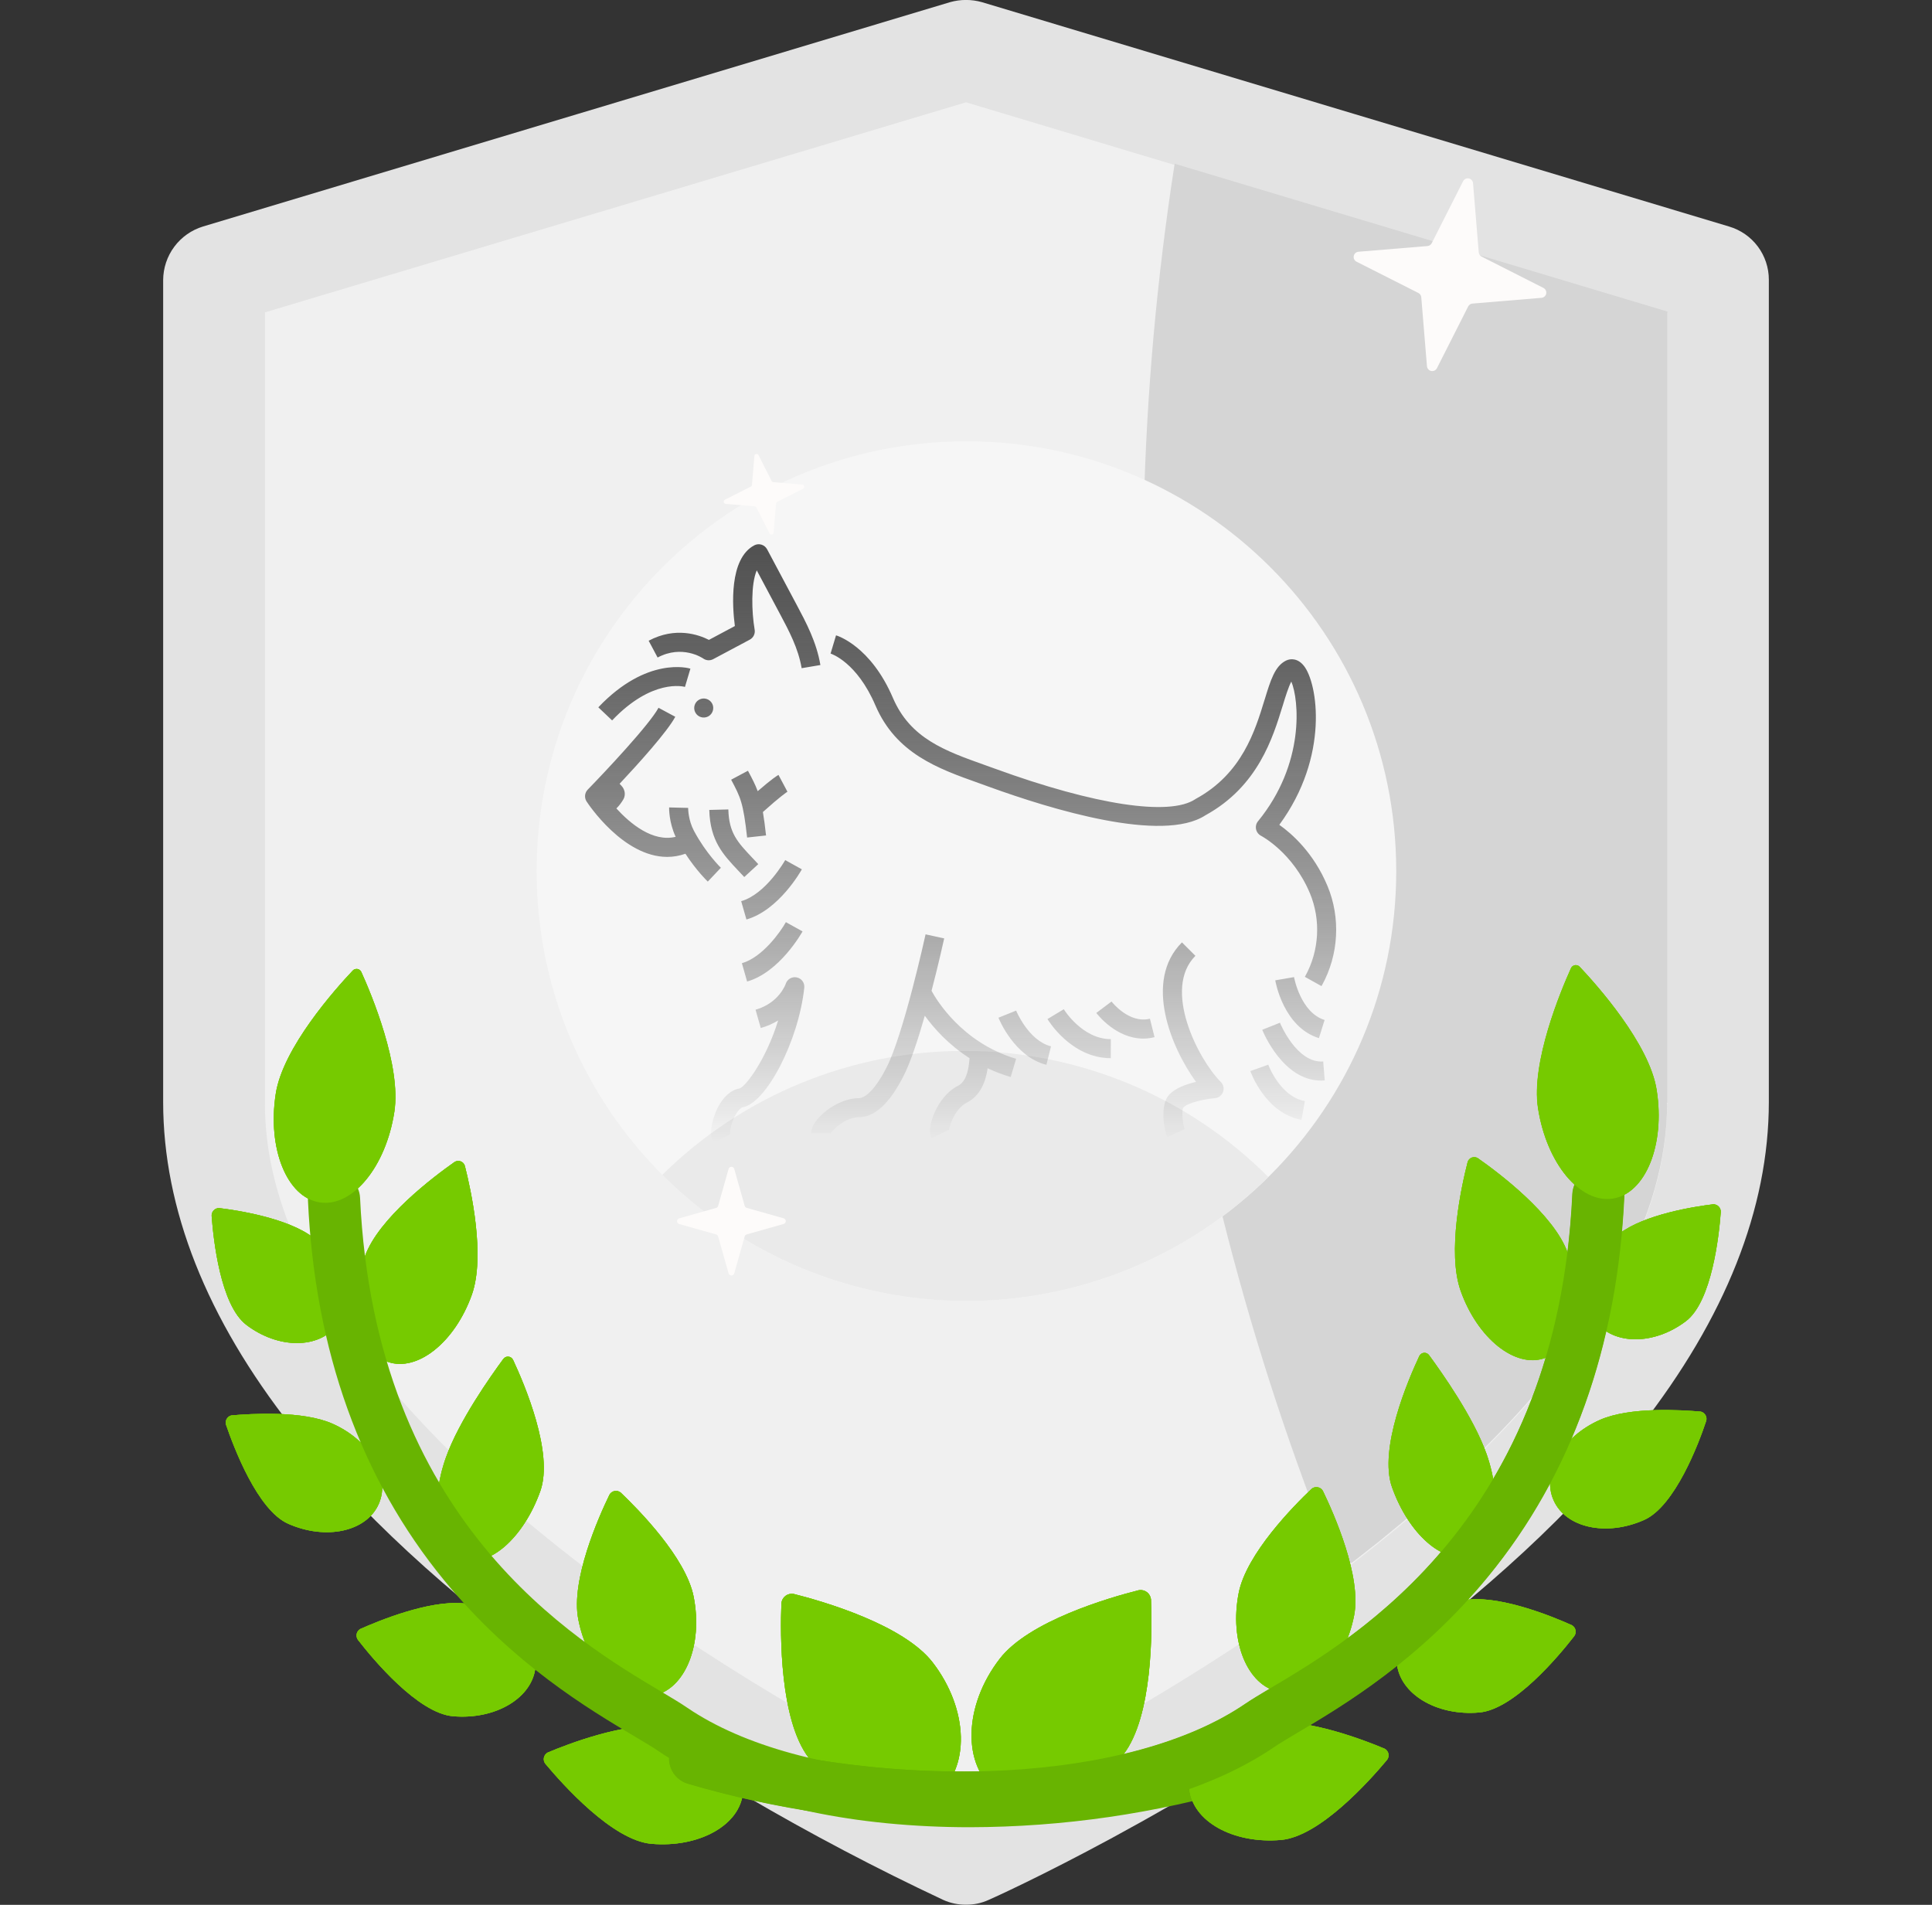 <svg width="71" height="70" viewBox="0 0 71 70" fill="none" xmlns="http://www.w3.org/2000/svg">
<rect x="0" y="0" width="71" height="70" fill="#333333" stroke="none"/>
<g clip-path="url(#clip0_2016_8365)">
<path d="M63.541 8.324L36.088 0.08C35.704 -0.029 35.296 -0.029 34.912 0.08L7.459 8.324C7.037 8.453 6.667 8.714 6.404 9.068C6.141 9.422 5.998 9.852 5.996 10.293V40.494C5.996 44.418 7.582 48.438 10.727 52.443C13.119 55.506 16.441 58.568 20.57 61.562C25.008 64.737 29.727 67.501 34.666 69.82C34.928 69.938 35.213 69.998 35.5 69.995C35.788 69.998 36.072 69.938 36.334 69.818C36.621 69.695 43.471 66.605 50.43 61.56C54.572 58.566 57.881 55.489 60.273 52.441C63.404 48.435 65.004 44.415 65.004 40.491V10.277C65.004 9.837 64.861 9.409 64.598 9.057C64.334 8.705 63.963 8.448 63.541 8.324ZM60.93 40.494H60.902C60.902 44.76 58.277 48.861 54.9 52.375C52.768 54.59 50.334 56.572 48.078 58.213C45.988 59.726 43.888 61.066 41.989 62.191L41.872 62.26C39.055 63.926 36.694 65.114 35.5 65.691H35.486C33.463 64.721 28.158 62.014 22.922 58.227C17.249 54.118 10.523 47.863 10.118 41.148C10.104 40.936 10.098 40.724 10.098 40.511V11.81L35.5 4.195H35.514L43.703 6.656L60.93 11.824V40.494Z" fill="#E3E3E3"/>
<path d="M61.279 11.496V40.573H61.266C61.266 44.899 58.602 49.059 55.178 52.622C53.015 54.868 50.547 56.88 48.26 58.543C46.139 60.079 44.009 61.436 42.083 62.578L41.965 62.648C39.103 64.329 36.707 65.53 35.489 66.114C33.438 65.129 28.057 62.384 22.745 58.543C17.003 54.379 10.181 48.041 9.757 41.233C9.743 41.017 9.736 40.803 9.736 40.587V11.479L35.502 3.759L43.808 6.255L61.279 11.496Z" fill="#F0F0F0"/>
<path d="M61.278 11.45V40.527H61.266C61.266 44.853 58.602 49.013 55.176 52.576C55.012 52.748 54.843 52.919 54.673 53.089C54.587 53.178 54.498 53.265 54.408 53.353L54.303 53.457C54.178 53.577 54.056 53.696 53.931 53.813C53.805 53.931 53.657 54.077 53.52 54.207L53.08 54.609C52.935 54.74 52.79 54.87 52.645 54.998C52.501 55.125 52.356 55.248 52.213 55.365C51.77 55.751 51.322 56.125 50.872 56.488C50.736 56.604 50.585 56.72 50.441 56.834C50.186 57.037 49.93 57.236 49.679 57.431L49.088 57.523L48.523 56.06C42.387 40.136 40.54 22.879 43.168 6.017L43.805 6.208L61.278 11.45Z" fill="#D5D5D5"/>
<path d="M35.516 47.807C44.239 47.807 51.311 40.735 51.311 32.012C51.311 23.288 44.239 16.217 35.516 16.217C26.792 16.217 19.721 23.288 19.721 32.012C19.721 40.735 26.792 47.807 35.516 47.807Z" fill="#F6F6F6"/>
<path d="M46.611 43.254C43.642 46.186 39.632 47.823 35.459 47.808C31.286 47.793 27.288 46.127 24.34 43.173C27.31 40.241 31.319 38.604 35.492 38.619C39.665 38.634 43.663 40.301 46.611 43.254Z" fill="#EAEAEA"/>
<path d="M17.341 47.576C16.719 49.325 15.334 50.431 14.248 50.045C13.162 49.66 12.785 47.927 13.407 46.177C13.91 44.764 15.943 43.237 16.703 42.703C16.736 42.682 16.773 42.668 16.812 42.664C16.851 42.659 16.89 42.664 16.927 42.677C16.964 42.69 16.997 42.712 17.024 42.74C17.051 42.769 17.071 42.803 17.082 42.84C17.308 43.725 17.842 46.157 17.341 47.576Z" fill="#76CA00"/>
<path d="M11.503 45.473C12.671 46.362 13.069 47.797 12.393 48.689C11.718 49.58 10.223 49.576 9.056 48.689C8.099 47.964 7.842 45.544 7.778 44.679C7.776 44.642 7.782 44.605 7.795 44.571C7.808 44.536 7.828 44.505 7.854 44.478C7.879 44.452 7.91 44.431 7.944 44.416C7.978 44.402 8.014 44.395 8.051 44.395C8.752 44.479 10.573 44.765 11.503 45.473Z" fill="#76CA00"/>
<path d="M19.856 54.796C19.244 56.514 17.973 57.631 17.016 57.291C16.059 56.95 15.776 55.281 16.387 53.562C16.867 52.214 18.028 50.579 18.497 49.939C18.518 49.91 18.547 49.887 18.58 49.872C18.613 49.857 18.649 49.851 18.686 49.855C18.722 49.858 18.756 49.871 18.786 49.892C18.816 49.913 18.839 49.941 18.855 49.974C19.268 50.859 20.355 53.39 19.856 54.796Z" fill="#76CA00"/>
<path d="M25.491 58.675C25.841 60.453 25.176 62.085 24.005 62.315C22.835 62.544 21.602 61.289 21.252 59.509C20.969 58.07 21.995 55.758 22.4 54.925C22.42 54.891 22.447 54.861 22.48 54.838C22.512 54.815 22.549 54.8 22.588 54.793C22.627 54.785 22.667 54.787 22.705 54.797C22.744 54.807 22.78 54.825 22.81 54.85C23.467 55.477 25.208 57.24 25.491 58.675Z" fill="#76CA00"/>
<path d="M12.22 52.32C13.608 52.935 14.367 54.257 13.917 55.272C13.467 56.286 11.98 56.61 10.589 55.995C9.459 55.493 8.589 53.183 8.305 52.352C8.295 52.316 8.293 52.28 8.297 52.243C8.302 52.207 8.314 52.172 8.333 52.141C8.351 52.109 8.376 52.082 8.405 52.06C8.434 52.038 8.467 52.023 8.503 52.014C9.227 51.952 11.116 51.831 12.22 52.32Z" fill="#76CA00"/>
<path d="M17.006 58.918C18.584 59.055 19.782 60.097 19.681 61.242C19.58 62.388 18.223 63.207 16.645 63.069C15.36 62.957 13.719 60.989 13.154 60.262C13.132 60.231 13.116 60.196 13.108 60.159C13.1 60.122 13.1 60.083 13.107 60.046C13.115 60.009 13.13 59.973 13.152 59.942C13.174 59.911 13.202 59.885 13.235 59.865C13.928 59.556 15.751 58.809 17.006 58.918Z" fill="#76CA00"/>
<path d="M24.313 63.438C26.069 63.591 27.406 64.682 27.302 65.876C27.198 67.069 25.692 67.91 23.937 67.757C22.507 67.632 20.672 65.569 20.041 64.815C20.016 64.783 19.999 64.747 19.99 64.708C19.98 64.669 19.98 64.629 19.988 64.59C19.997 64.55 20.013 64.514 20.037 64.482C20.061 64.45 20.092 64.423 20.127 64.404C20.895 64.079 22.919 63.311 24.313 63.438Z" fill="#76CA00"/>
<path d="M34.279 61.097C35.605 62.821 35.661 65.003 34.405 65.971C33.148 66.939 31.051 66.325 29.725 64.604C28.652 63.209 28.671 60.062 28.717 58.908C28.723 58.857 28.74 58.807 28.765 58.762C28.791 58.717 28.826 58.677 28.867 58.646C28.909 58.615 28.956 58.592 29.006 58.58C29.057 58.567 29.109 58.565 29.16 58.573C30.26 58.849 33.209 59.705 34.279 61.097Z" fill="#76CA00"/>
<path d="M14.49 40.859C14.178 42.883 12.951 44.371 11.748 44.187C10.544 44.002 9.821 42.211 10.133 40.195C10.393 38.503 12.331 36.335 12.962 35.668C12.983 35.645 13.01 35.627 13.04 35.617C13.07 35.606 13.103 35.604 13.134 35.609C13.165 35.614 13.195 35.627 13.22 35.647C13.245 35.666 13.265 35.692 13.277 35.721C13.651 36.541 14.75 39.172 14.49 40.859Z" fill="#76CA00"/>
<path d="M17.341 47.576C16.719 49.325 15.334 50.431 14.248 50.045C13.162 49.66 12.785 47.927 13.407 46.177C13.91 44.764 15.943 43.237 16.703 42.703C16.736 42.682 16.773 42.668 16.812 42.664C16.851 42.659 16.89 42.664 16.927 42.677C16.964 42.69 16.997 42.712 17.024 42.74C17.051 42.769 17.071 42.803 17.082 42.84C17.308 43.725 17.842 46.157 17.341 47.576Z" fill="#76CA00"/>
<path d="M11.503 45.473C12.671 46.362 13.069 47.797 12.393 48.689C11.718 49.58 10.223 49.576 9.056 48.689C8.099 47.964 7.842 45.544 7.778 44.679C7.776 44.642 7.782 44.605 7.795 44.571C7.808 44.536 7.828 44.505 7.854 44.478C7.879 44.452 7.91 44.431 7.944 44.416C7.978 44.402 8.014 44.395 8.051 44.395C8.752 44.479 10.573 44.765 11.503 45.473Z" fill="#76CA00"/>
<path d="M19.856 54.796C19.244 56.514 17.973 57.631 17.016 57.291C16.059 56.95 15.776 55.281 16.387 53.562C16.867 52.214 18.028 50.579 18.497 49.939C18.518 49.91 18.547 49.887 18.58 49.872C18.613 49.857 18.649 49.851 18.686 49.855C18.722 49.858 18.756 49.871 18.786 49.892C18.816 49.913 18.839 49.941 18.855 49.974C19.268 50.859 20.355 53.39 19.856 54.796Z" fill="#76CA00"/>
<path d="M25.491 58.675C25.841 60.453 25.176 62.085 24.005 62.315C22.835 62.544 21.602 61.289 21.252 59.509C20.969 58.07 21.995 55.758 22.4 54.925C22.42 54.891 22.447 54.861 22.48 54.838C22.512 54.815 22.549 54.8 22.588 54.793C22.627 54.785 22.667 54.787 22.705 54.797C22.744 54.807 22.78 54.825 22.81 54.85C23.467 55.477 25.208 57.24 25.491 58.675Z" fill="#76CA00"/>
<path d="M12.22 52.32C13.608 52.935 14.367 54.257 13.917 55.272C13.467 56.286 11.98 56.61 10.589 55.995C9.459 55.493 8.589 53.183 8.305 52.352C8.295 52.316 8.293 52.28 8.297 52.243C8.302 52.207 8.314 52.172 8.333 52.141C8.351 52.109 8.376 52.082 8.405 52.06C8.434 52.038 8.467 52.023 8.503 52.014C9.227 51.952 11.116 51.831 12.22 52.32Z" fill="#76CA00"/>
<path d="M17.006 58.918C18.584 59.055 19.782 60.097 19.681 61.242C19.58 62.388 18.223 63.207 16.645 63.069C15.36 62.957 13.719 60.989 13.154 60.262C13.132 60.231 13.116 60.196 13.108 60.159C13.1 60.122 13.1 60.083 13.107 60.046C13.115 60.009 13.13 59.973 13.152 59.942C13.174 59.911 13.202 59.885 13.235 59.865C13.928 59.556 15.751 58.809 17.006 58.918Z" fill="#76CA00"/>
<path d="M24.313 63.438C26.069 63.591 27.406 64.682 27.302 65.876C27.198 67.069 25.692 67.91 23.937 67.757C22.507 67.632 20.672 65.569 20.041 64.815C20.016 64.783 19.999 64.747 19.99 64.708C19.98 64.669 19.98 64.629 19.988 64.59C19.997 64.55 20.013 64.514 20.037 64.482C20.061 64.45 20.092 64.423 20.127 64.404C20.895 64.079 22.919 63.311 24.313 63.438Z" fill="#76CA00"/>
<path d="M34.279 61.097C35.605 62.821 35.661 65.003 34.405 65.971C33.148 66.939 31.051 66.325 29.725 64.604C28.652 63.209 28.671 60.062 28.717 58.908C28.723 58.857 28.74 58.807 28.765 58.762C28.791 58.717 28.826 58.677 28.867 58.646C28.909 58.615 28.956 58.592 29.006 58.58C29.057 58.567 29.109 58.565 29.16 58.573C30.26 58.849 33.209 59.705 34.279 61.097Z" fill="#76CA00"/>
<path d="M14.49 40.859C14.178 42.883 12.951 44.371 11.748 44.187C10.544 44.002 9.821 42.211 10.133 40.195C10.393 38.503 12.331 36.335 12.962 35.668C12.983 35.645 13.01 35.627 13.04 35.617C13.07 35.606 13.103 35.604 13.134 35.609C13.165 35.614 13.195 35.627 13.22 35.647C13.245 35.666 13.265 35.692 13.277 35.721C13.651 36.541 14.75 39.172 14.49 40.859Z" fill="#76CA00"/>
<path d="M17.341 47.576C16.719 49.325 15.334 50.431 14.248 50.045C13.162 49.66 12.785 47.927 13.407 46.177C13.91 44.764 15.943 43.237 16.703 42.703C16.736 42.682 16.773 42.668 16.812 42.664C16.851 42.659 16.89 42.664 16.927 42.677C16.964 42.69 16.997 42.712 17.024 42.74C17.051 42.769 17.071 42.803 17.082 42.84C17.308 43.725 17.842 46.157 17.341 47.576Z" fill="#76CA00"/>
<path d="M11.503 45.473C12.671 46.362 13.069 47.797 12.393 48.689C11.718 49.58 10.223 49.576 9.056 48.689C8.099 47.964 7.842 45.544 7.778 44.679C7.776 44.642 7.782 44.605 7.795 44.571C7.808 44.536 7.828 44.505 7.854 44.478C7.879 44.452 7.91 44.431 7.944 44.416C7.978 44.402 8.014 44.395 8.051 44.395C8.752 44.479 10.573 44.765 11.503 45.473Z" fill="#76CA00"/>
<path d="M19.856 54.796C19.244 56.514 17.973 57.631 17.016 57.291C16.059 56.95 15.776 55.281 16.387 53.562C16.867 52.214 18.028 50.579 18.497 49.939C18.518 49.91 18.547 49.887 18.58 49.872C18.613 49.857 18.649 49.851 18.686 49.855C18.722 49.858 18.756 49.871 18.786 49.892C18.816 49.913 18.839 49.941 18.855 49.974C19.268 50.859 20.355 53.39 19.856 54.796Z" fill="#76CA00"/>
<path d="M25.491 58.675C25.841 60.453 25.176 62.085 24.005 62.315C22.835 62.544 21.602 61.289 21.252 59.509C20.969 58.07 21.995 55.758 22.4 54.925C22.42 54.891 22.447 54.861 22.48 54.838C22.512 54.815 22.549 54.8 22.588 54.793C22.627 54.785 22.667 54.787 22.705 54.797C22.744 54.807 22.78 54.825 22.81 54.85C23.467 55.477 25.208 57.24 25.491 58.675Z" fill="#76CA00"/>
<path d="M12.22 52.32C13.608 52.935 14.367 54.257 13.917 55.272C13.467 56.286 11.98 56.61 10.589 55.995C9.459 55.493 8.589 53.183 8.305 52.352C8.295 52.316 8.293 52.28 8.297 52.243C8.302 52.207 8.314 52.172 8.333 52.141C8.351 52.109 8.376 52.082 8.405 52.06C8.434 52.038 8.467 52.023 8.503 52.014C9.227 51.952 11.116 51.831 12.22 52.32Z" fill="#76CA00"/>
<path d="M17.006 58.918C18.584 59.055 19.782 60.097 19.681 61.242C19.58 62.388 18.223 63.207 16.645 63.069C15.36 62.957 13.719 60.989 13.154 60.262C13.132 60.231 13.116 60.196 13.108 60.159C13.1 60.122 13.1 60.083 13.107 60.046C13.115 60.009 13.13 59.973 13.152 59.942C13.174 59.911 13.202 59.885 13.235 59.865C13.928 59.556 15.751 58.809 17.006 58.918Z" fill="#76CA00"/>
<path d="M24.313 63.438C26.069 63.591 27.406 64.682 27.302 65.876C27.198 67.069 25.692 67.91 23.937 67.757C22.507 67.632 20.672 65.569 20.041 64.815C20.016 64.783 19.999 64.747 19.99 64.708C19.98 64.669 19.98 64.629 19.988 64.59C19.997 64.55 20.013 64.514 20.037 64.482C20.061 64.45 20.092 64.423 20.127 64.404C20.895 64.079 22.919 63.311 24.313 63.438Z" fill="#76CA00"/>
<path d="M34.279 61.097C35.605 62.821 35.661 65.003 34.405 65.971C33.148 66.939 31.051 66.325 29.725 64.604C28.652 63.209 28.671 60.062 28.717 58.908C28.723 58.857 28.74 58.807 28.765 58.762C28.791 58.717 28.826 58.677 28.867 58.646C28.909 58.615 28.956 58.592 29.006 58.58C29.057 58.567 29.109 58.565 29.16 58.573C30.26 58.849 33.209 59.705 34.279 61.097Z" fill="#76CA00"/>
<path d="M35.64 67.148C35.127 67.148 34.62 67.136 34.117 67.112C29.996 66.918 26.559 65.959 24.177 64.336C23.976 64.199 23.671 64.017 23.317 63.807C21.646 62.815 18.849 61.154 16.328 58.081C13.262 54.343 11.57 49.64 11.317 44.104C11.312 43.978 11.331 43.853 11.373 43.734C11.416 43.616 11.482 43.507 11.566 43.414C11.651 43.321 11.753 43.246 11.867 43.192C11.981 43.139 12.104 43.108 12.23 43.103C12.356 43.097 12.481 43.116 12.6 43.158C12.718 43.201 12.827 43.267 12.92 43.352C13.013 43.436 13.088 43.538 13.142 43.652C13.195 43.766 13.226 43.889 13.232 44.015C13.785 55.918 21.15 60.293 24.295 62.162C24.675 62.388 25.004 62.583 25.252 62.754C29.424 65.595 37.82 66.056 45.203 63.848C45.325 63.807 45.453 63.792 45.581 63.802C45.709 63.813 45.833 63.848 45.946 63.908C46.06 63.967 46.16 64.048 46.242 64.147C46.323 64.246 46.384 64.36 46.421 64.483C46.458 64.605 46.469 64.734 46.455 64.862C46.441 64.989 46.401 65.112 46.339 65.224C46.276 65.335 46.192 65.433 46.091 65.512C45.99 65.591 45.874 65.648 45.75 65.681C42.467 66.647 39.062 67.141 35.64 67.148Z" fill="#68B401"/>
<path d="M14.494 40.859C14.182 42.883 12.955 44.371 11.752 44.187C10.548 44.002 9.825 42.211 10.137 40.195C10.397 38.503 12.335 36.335 12.966 35.668C12.987 35.645 13.014 35.627 13.044 35.617C13.074 35.606 13.107 35.604 13.138 35.609C13.169 35.614 13.199 35.627 13.224 35.647C13.249 35.666 13.269 35.692 13.281 35.721C13.655 36.541 14.754 39.172 14.494 40.859Z" fill="#76CA00"/>
<path d="M53.679 47.436C54.301 49.185 55.684 50.291 56.771 49.906C57.858 49.52 58.233 47.788 57.611 46.038C57.109 44.624 55.075 43.097 54.314 42.564C54.282 42.542 54.245 42.529 54.206 42.524C54.167 42.52 54.128 42.524 54.091 42.537C54.054 42.551 54.021 42.572 53.994 42.601C53.967 42.629 53.947 42.663 53.936 42.7C53.709 43.585 53.174 46.017 53.679 47.436Z" fill="#76CA00"/>
<path d="M59.511 45.334C58.343 46.222 57.944 47.658 58.62 48.549C59.297 49.441 60.79 49.437 61.958 48.549C62.908 47.825 63.172 45.405 63.236 44.539C63.238 44.502 63.232 44.466 63.219 44.431C63.206 44.397 63.186 44.365 63.16 44.339C63.135 44.312 63.104 44.291 63.07 44.277C63.036 44.262 63 44.255 62.963 44.255C62.26 44.34 60.439 44.625 59.511 45.334Z" fill="#76CA00"/>
<path d="M51.156 54.656C51.767 56.374 53.038 57.492 53.997 57.151C54.955 56.811 55.236 55.141 54.626 53.423C54.146 52.075 52.985 50.44 52.516 49.8C52.495 49.77 52.466 49.747 52.433 49.732C52.4 49.717 52.364 49.711 52.327 49.715C52.291 49.718 52.257 49.731 52.227 49.752C52.197 49.773 52.173 49.801 52.158 49.834C51.744 50.72 50.657 53.251 51.156 54.656Z" fill="#76CA00"/>
<path d="M45.523 58.536C45.173 60.313 45.839 61.945 47.009 62.175C48.179 62.405 49.413 61.15 49.763 59.37C50.046 57.93 49.017 55.618 48.614 54.785C48.594 54.751 48.567 54.721 48.535 54.699C48.502 54.676 48.465 54.66 48.426 54.653C48.387 54.646 48.347 54.647 48.309 54.657C48.27 54.667 48.235 54.685 48.204 54.71C47.542 55.338 45.806 57.1 45.523 58.536Z" fill="#76CA00"/>
<path d="M58.792 52.181C57.404 52.796 56.644 54.118 57.095 55.132C57.546 56.147 59.035 56.471 60.421 55.855C61.552 55.354 62.43 53.043 62.703 52.212C62.713 52.177 62.715 52.14 62.711 52.104C62.706 52.068 62.694 52.033 62.676 52.002C62.657 51.97 62.633 51.943 62.604 51.921C62.575 51.899 62.542 51.883 62.506 51.874C61.783 51.813 59.895 51.691 58.792 52.181Z" fill="#76CA00"/>
<path d="M54.006 58.778C52.428 58.915 51.23 59.957 51.33 61.103C51.43 62.248 52.79 63.069 54.362 62.931C55.648 62.818 57.288 60.851 57.852 60.124C57.874 60.093 57.89 60.058 57.898 60.021C57.906 59.983 57.907 59.945 57.899 59.908C57.891 59.87 57.876 59.835 57.854 59.804C57.832 59.773 57.804 59.747 57.771 59.727C57.084 59.417 55.261 58.669 54.006 58.778Z" fill="#76CA00"/>
<path d="M46.699 63.295C44.945 63.448 43.607 64.54 43.711 65.733C43.815 66.927 45.321 67.767 47.077 67.614C48.505 67.49 50.342 65.427 50.973 64.672C50.998 64.641 51.015 64.604 51.024 64.565C51.033 64.526 51.034 64.486 51.025 64.447C51.017 64.407 51 64.371 50.976 64.339C50.952 64.307 50.921 64.281 50.886 64.262C50.117 63.937 48.097 63.168 46.699 63.295Z" fill="#76CA00"/>
<path d="M36.737 60.96C35.409 62.684 35.353 64.866 36.611 65.834C37.869 66.802 39.963 66.188 41.289 64.466C42.363 63.072 42.345 59.925 42.298 58.771C42.292 58.719 42.276 58.669 42.25 58.624C42.224 58.579 42.19 58.539 42.148 58.508C42.106 58.477 42.059 58.454 42.008 58.442C41.958 58.429 41.905 58.427 41.854 58.436C40.755 58.712 37.807 59.568 36.737 60.96Z" fill="#76CA00"/>
<path d="M56.518 40.719C56.83 42.743 58.059 44.232 59.262 44.047C60.465 43.862 61.195 42.071 60.876 40.055C60.615 38.364 58.678 36.195 58.048 35.528C58.026 35.505 57.999 35.487 57.969 35.477C57.938 35.467 57.906 35.464 57.875 35.469C57.843 35.475 57.814 35.488 57.788 35.507C57.763 35.527 57.743 35.552 57.73 35.581C57.359 36.402 56.258 39.032 56.518 40.719Z" fill="#76CA00"/>
<path d="M53.679 47.436C54.301 49.185 55.684 50.291 56.771 49.906C57.858 49.52 58.233 47.788 57.611 46.038C57.109 44.624 55.075 43.097 54.314 42.564C54.282 42.542 54.245 42.529 54.206 42.524C54.167 42.52 54.128 42.524 54.091 42.537C54.054 42.551 54.021 42.572 53.994 42.601C53.967 42.629 53.947 42.663 53.936 42.7C53.709 43.585 53.174 46.017 53.679 47.436Z" fill="#76CA00"/>
<path d="M59.511 45.334C58.343 46.222 57.944 47.658 58.62 48.549C59.297 49.441 60.79 49.437 61.958 48.549C62.908 47.825 63.172 45.405 63.236 44.539C63.238 44.502 63.232 44.466 63.219 44.431C63.206 44.397 63.186 44.365 63.16 44.339C63.135 44.312 63.104 44.291 63.07 44.277C63.036 44.262 63 44.255 62.963 44.255C62.26 44.34 60.439 44.625 59.511 45.334Z" fill="#76CA00"/>
<path d="M51.156 54.656C51.767 56.374 53.038 57.492 53.997 57.151C54.955 56.811 55.236 55.141 54.626 53.423C54.146 52.075 52.985 50.44 52.516 49.8C52.495 49.77 52.466 49.747 52.433 49.732C52.4 49.717 52.364 49.711 52.327 49.715C52.291 49.718 52.257 49.731 52.227 49.752C52.197 49.773 52.173 49.801 52.158 49.834C51.744 50.72 50.657 53.251 51.156 54.656Z" fill="#76CA00"/>
<path d="M45.523 58.536C45.173 60.313 45.839 61.945 47.009 62.175C48.179 62.405 49.413 61.15 49.763 59.37C50.046 57.93 49.017 55.618 48.614 54.785C48.594 54.751 48.567 54.721 48.535 54.699C48.502 54.676 48.465 54.66 48.426 54.653C48.387 54.646 48.347 54.647 48.309 54.657C48.27 54.667 48.235 54.685 48.204 54.71C47.542 55.338 45.806 57.1 45.523 58.536Z" fill="#76CA00"/>
<path d="M58.792 52.181C57.404 52.796 56.644 54.118 57.095 55.132C57.546 56.147 59.035 56.471 60.421 55.855C61.552 55.354 62.43 53.043 62.703 52.212C62.713 52.177 62.715 52.14 62.711 52.104C62.706 52.068 62.694 52.033 62.676 52.002C62.657 51.97 62.633 51.943 62.604 51.921C62.575 51.899 62.542 51.883 62.506 51.874C61.783 51.813 59.895 51.691 58.792 52.181Z" fill="#76CA00"/>
<path d="M54.006 58.778C52.428 58.915 51.23 59.957 51.33 61.103C51.43 62.248 52.79 63.069 54.362 62.931C55.648 62.818 57.288 60.851 57.852 60.124C57.874 60.093 57.89 60.058 57.898 60.021C57.906 59.983 57.907 59.945 57.899 59.908C57.891 59.87 57.876 59.835 57.854 59.804C57.832 59.773 57.804 59.747 57.771 59.727C57.084 59.417 55.261 58.669 54.006 58.778Z" fill="#76CA00"/>
<path d="M46.699 63.295C44.945 63.448 43.607 64.54 43.711 65.733C43.815 66.927 45.321 67.767 47.077 67.614C48.505 67.49 50.342 65.427 50.973 64.672C50.998 64.641 51.015 64.604 51.024 64.565C51.033 64.526 51.034 64.486 51.025 64.447C51.017 64.407 51 64.371 50.976 64.339C50.952 64.307 50.921 64.281 50.886 64.262C50.117 63.937 48.097 63.168 46.699 63.295Z" fill="#76CA00"/>
<path d="M36.737 60.96C35.409 62.684 35.353 64.866 36.611 65.834C37.869 66.802 39.963 66.188 41.289 64.466C42.363 63.072 42.345 59.925 42.298 58.771C42.292 58.719 42.276 58.669 42.25 58.624C42.224 58.579 42.19 58.539 42.148 58.508C42.106 58.477 42.059 58.454 42.008 58.442C41.958 58.429 41.905 58.427 41.854 58.436C40.755 58.712 37.807 59.568 36.737 60.96Z" fill="#76CA00"/>
<path d="M58.737 43.92C58.089 57.806 48.44 61.944 46.296 63.405C41.611 66.597 32.716 66.771 25.535 64.627" stroke="#68B401" stroke-width="1.899" stroke-miterlimit="10" stroke-linecap="round"/>
<path d="M56.524 40.719C56.835 42.743 58.064 44.232 59.268 44.047C60.471 43.862 61.201 42.071 60.882 40.055C60.621 38.364 58.684 36.195 58.053 35.528C58.032 35.505 58.005 35.487 57.974 35.477C57.944 35.467 57.912 35.464 57.881 35.469C57.849 35.475 57.819 35.488 57.794 35.507C57.769 35.527 57.749 35.552 57.736 35.581C57.364 36.402 56.264 39.032 56.524 40.719Z" fill="#76CA00"/>
<path d="M53.679 47.44C54.301 49.189 55.684 50.295 56.771 49.91C57.858 49.524 58.233 47.792 57.611 46.042C57.109 44.628 55.075 43.101 54.314 42.568C54.282 42.546 54.245 42.533 54.206 42.528C54.167 42.523 54.128 42.528 54.091 42.541C54.054 42.555 54.021 42.576 53.994 42.605C53.967 42.633 53.947 42.667 53.936 42.704C53.709 43.589 53.174 46.021 53.679 47.44Z" fill="#76CA00"/>
<path d="M59.514 45.334C58.347 46.222 57.948 47.658 58.624 48.549C59.301 49.441 60.794 49.437 61.962 48.549C62.912 47.825 63.176 45.405 63.24 44.539C63.242 44.502 63.236 44.466 63.222 44.431C63.209 44.397 63.19 44.365 63.164 44.339C63.138 44.312 63.108 44.291 63.074 44.277C63.04 44.262 63.004 44.255 62.967 44.255C62.264 44.34 60.443 44.625 59.514 45.334Z" fill="#76CA00"/>
<path d="M51.158 54.656C51.769 56.374 53.04 57.492 53.999 57.151C54.957 56.811 55.237 55.141 54.628 53.423C54.148 52.075 52.987 50.44 52.518 49.8C52.497 49.77 52.468 49.747 52.435 49.732C52.402 49.717 52.365 49.711 52.329 49.715C52.293 49.718 52.258 49.731 52.229 49.752C52.199 49.773 52.175 49.801 52.16 49.834C51.746 50.72 50.659 53.251 51.158 54.656Z" fill="#76CA00"/>
<path d="M45.521 58.538C45.171 60.315 45.837 61.947 47.007 62.177C48.177 62.407 49.411 61.152 49.761 59.372C50.044 57.932 49.016 55.62 48.612 54.787C48.592 54.753 48.565 54.723 48.533 54.7C48.501 54.678 48.464 54.662 48.425 54.655C48.386 54.648 48.345 54.649 48.307 54.659C48.269 54.669 48.233 54.687 48.202 54.712C47.54 55.34 45.804 57.102 45.521 58.538Z" fill="#76CA00"/>
<path d="M58.79 52.183C57.402 52.799 56.642 54.121 57.093 55.135C57.544 56.15 59.033 56.474 60.419 55.858C61.55 55.357 62.428 53.046 62.701 52.215C62.711 52.18 62.713 52.143 62.709 52.107C62.704 52.071 62.692 52.036 62.674 52.005C62.655 51.973 62.631 51.946 62.602 51.924C62.573 51.902 62.54 51.886 62.504 51.877C61.781 51.816 59.893 51.694 58.79 52.183Z" fill="#76CA00"/>
<path d="M54.008 58.778C52.43 58.915 51.232 59.957 51.332 61.103C51.432 62.248 52.792 63.069 54.364 62.931C55.65 62.818 57.29 60.851 57.853 60.124C57.876 60.093 57.892 60.058 57.9 60.021C57.908 59.983 57.908 59.945 57.901 59.908C57.893 59.87 57.878 59.835 57.856 59.804C57.834 59.773 57.806 59.747 57.773 59.727C57.087 59.417 55.263 58.669 54.008 58.778Z" fill="#76CA00"/>
<path d="M46.697 63.298C44.943 63.451 43.605 64.542 43.709 65.736C43.813 66.93 45.319 67.77 47.075 67.617C48.504 67.493 50.34 65.43 50.971 64.675C50.996 64.644 51.013 64.607 51.022 64.568C51.031 64.529 51.032 64.489 51.023 64.45C51.015 64.41 50.998 64.374 50.974 64.342C50.95 64.31 50.919 64.284 50.884 64.265C50.115 63.94 48.095 63.171 46.697 63.298Z" fill="#76CA00"/>
<path d="M36.737 60.963C35.409 62.687 35.353 64.869 36.611 65.837C37.869 66.805 39.963 66.191 41.289 64.469C42.363 63.075 42.345 59.928 42.298 58.774C42.292 58.722 42.276 58.672 42.25 58.627C42.224 58.582 42.19 58.542 42.148 58.511C42.106 58.48 42.059 58.457 42.008 58.445C41.958 58.432 41.905 58.43 41.854 58.439C40.755 58.715 37.807 59.571 36.737 60.963Z" fill="#76CA00"/>
<path d="M35.371 67.009C31.946 67.004 28.54 66.511 25.254 65.545C25.018 65.467 24.821 65.3 24.706 65.079C24.591 64.858 24.566 64.601 24.638 64.363C24.709 64.124 24.87 63.923 25.087 63.801C25.304 63.68 25.56 63.648 25.801 63.712C33.191 65.917 41.58 65.456 45.75 62.618C46.001 62.447 46.329 62.252 46.707 62.026C49.862 60.154 57.234 55.779 57.781 43.877C57.787 43.751 57.817 43.627 57.871 43.514C57.924 43.4 58 43.298 58.093 43.213C58.186 43.128 58.294 43.062 58.413 43.02C58.531 42.977 58.657 42.958 58.782 42.964C58.908 42.97 59.031 43 59.145 43.054C59.259 43.107 59.361 43.183 59.446 43.276C59.531 43.369 59.596 43.477 59.639 43.596C59.682 43.714 59.701 43.84 59.695 43.965C59.437 49.501 57.751 54.204 54.684 57.942C52.163 61.016 49.366 62.677 47.694 63.668C47.341 63.879 47.036 64.059 46.834 64.197C44.452 65.82 41.015 66.78 36.896 66.974C36.393 66.998 35.884 67.009 35.371 67.009Z" fill="#68B401"/>
<path d="M56.524 40.719C56.835 42.743 58.064 44.232 59.268 44.047C60.471 43.862 61.201 42.071 60.882 40.055C60.621 38.364 58.684 36.195 58.053 35.528C58.032 35.505 58.005 35.487 57.974 35.477C57.944 35.467 57.912 35.464 57.881 35.469C57.849 35.475 57.819 35.488 57.794 35.507C57.769 35.527 57.749 35.552 57.736 35.581C57.364 36.402 56.264 39.032 56.524 40.719Z" fill="#76CA00"/>
<path fill-rule="evenodd" clip-rule="evenodd" d="M29.46 24.555C29.335 23.821 29.001 23.194 28.647 22.53L28.646 22.529L27.81 20.959C27.594 21.475 27.619 22.469 27.733 23.14C27.759 23.289 27.686 23.436 27.553 23.507L26.21 24.223C26.093 24.285 25.952 24.277 25.844 24.2C25.815 24.18 25.072 23.681 24.167 24.163L23.838 23.546C24.824 23.02 25.681 23.325 26.053 23.515L27.006 23.006C26.91 22.276 26.791 20.535 27.717 20.041C27.798 19.998 27.894 19.988 27.983 20.015C28.072 20.042 28.146 20.103 28.191 20.186L29.263 22.199L29.266 22.204C29.63 22.887 30.006 23.593 30.149 24.439L29.46 24.555ZM48.564 36.238L47.953 35.897L47.972 35.863C48.483 34.936 48.545 33.801 48.14 32.829C47.513 31.328 46.355 30.72 46.343 30.714C46.248 30.665 46.181 30.577 46.16 30.474C46.138 30.37 46.163 30.262 46.231 30.18C47.966 28.06 47.736 25.703 47.455 25.047C47.348 25.248 47.236 25.613 47.142 25.923L47.142 25.923L47.141 25.924C46.778 27.11 46.23 28.901 44.298 29.961C42.72 30.991 38.636 29.745 36.336 28.91C36.21 28.863 36.083 28.818 35.957 28.773C34.469 28.243 32.93 27.694 32.17 25.92C31.494 24.342 30.562 24.03 30.523 24.018L30.724 23.348C30.776 23.363 31.996 23.74 32.813 25.644C33.453 27.138 34.722 27.59 36.192 28.114L36.204 28.119L36.205 28.119L36.205 28.119L36.205 28.119L36.205 28.119L36.205 28.119L36.205 28.119L36.205 28.119L36.205 28.119L36.205 28.119L36.205 28.119L36.205 28.119L36.205 28.119L36.205 28.119L36.205 28.119L36.205 28.119L36.205 28.119L36.205 28.119L36.205 28.119L36.205 28.119L36.205 28.119L36.205 28.119C36.328 28.163 36.452 28.207 36.576 28.252C40.232 29.582 42.979 30 43.924 29.37C43.933 29.364 43.941 29.359 43.95 29.354C45.641 28.432 46.121 26.866 46.471 25.721L46.472 25.718L46.473 25.717C46.692 24.999 46.85 24.48 47.258 24.277C47.434 24.19 47.698 24.193 47.916 24.467C48.425 25.103 48.861 27.799 47.014 30.311C47.475 30.637 48.278 31.342 48.785 32.56C49.272 33.726 49.198 35.088 48.585 36.201L48.564 36.238ZM42.957 40.241C42.628 40.609 42.769 41.502 42.899 41.787L43.536 41.495C43.456 41.321 43.427 40.811 43.478 40.708C43.647 40.518 44.274 40.386 44.644 40.357C44.78 40.347 44.898 40.257 44.945 40.129C44.992 40.001 44.961 39.857 44.864 39.761C44.031 38.928 42.71 36.346 43.931 35.125L43.436 34.631C42.016 36.052 43.044 38.509 43.953 39.758C43.596 39.84 43.185 39.986 42.957 40.241ZM28.152 30.702C28.113 30.353 28.076 30.073 28.036 29.841C28.682 29.259 28.912 29.112 28.936 29.096L28.938 29.095L28.609 28.477C28.572 28.497 28.379 28.61 27.845 29.075C27.753 28.824 27.64 28.611 27.487 28.324L27.242 28.454L27.486 28.323L27.178 28.488L27.242 28.454L26.869 28.653L26.87 28.654C27.211 29.295 27.314 29.489 27.456 30.778L28.152 30.702ZM21.556 29.452C21.617 29.546 22.903 31.49 24.519 31.49C24.737 31.49 24.961 31.454 25.189 31.374C25.596 31.997 25.983 32.37 26.01 32.396L26.011 32.397L26.492 31.889C26.487 31.884 25.944 31.36 25.502 30.531C25.291 30.136 25.289 29.719 25.289 29.69L25.289 29.689L25.289 29.689L24.94 29.681L24.59 29.672C24.589 29.695 24.579 30.213 24.83 30.752C23.988 30.956 23.161 30.267 22.651 29.709C22.756 29.61 22.843 29.486 22.908 29.376C22.999 29.221 22.97 29.015 22.841 28.879L22.77 28.803C23.475 28.05 24.519 26.894 24.816 26.341L24.2 26.01C23.865 26.634 22.209 28.393 21.599 29.017C21.485 29.135 21.468 29.315 21.556 29.452ZM46.865 36.026C46.877 36.096 47.172 37.747 48.47 38.15L48.678 37.483C47.792 37.207 47.557 35.921 47.555 35.907L46.865 36.026ZM48.547 39.71C47.148 39.71 46.419 37.922 46.387 37.843L46.853 37.658L47.036 37.584L47.036 37.584L47.037 37.584C47.048 37.613 47.658 39.082 48.627 39.007L48.684 39.705C48.638 39.709 48.592 39.71 48.547 39.71ZM45.949 39.361C45.971 39.425 46.518 40.916 47.829 41.152L47.953 40.464C47.052 40.301 46.621 39.16 46.608 39.127L46.608 39.126L46.279 39.244L46.608 39.127L45.949 39.361ZM30.501 41.694C30.501 41.694 30.509 41.673 30.509 41.64H29.809C29.809 41.133 30.747 40.357 31.558 40.357C31.691 40.357 32.054 40.248 32.574 39.241C33.205 38.017 33.998 34.41 34.014 34.337L34.014 34.336L34.699 34.485L34.698 34.486L34.698 34.486C34.681 34.564 34.496 35.406 34.234 36.411C34.401 36.721 35.345 38.318 37.341 38.909L37.142 39.58C36.838 39.49 36.556 39.38 36.296 39.257C36.221 39.759 36.026 40.267 35.528 40.521C35.098 40.741 34.859 41.399 34.877 41.568C34.877 41.568 34.874 41.547 34.859 41.517L34.236 41.835C34.073 41.517 34.296 40.989 34.368 40.835C34.485 40.586 34.75 40.133 35.211 39.898C35.457 39.773 35.594 39.441 35.63 38.887C34.848 38.384 34.314 37.779 33.986 37.326C33.739 38.193 33.459 39.051 33.195 39.561C32.677 40.568 32.14 41.056 31.558 41.056C31.074 41.056 30.563 41.535 30.501 41.694ZM38.455 39.13C37.28 38.837 36.716 37.458 36.693 37.399L37.342 37.139L37.342 37.139C37.351 37.16 37.803 38.246 38.624 38.451L38.455 39.13ZM38.494 37.449C38.53 37.508 39.373 38.887 40.822 38.887V38.187C39.773 38.187 39.1 37.099 39.093 37.088L38.494 37.449ZM42.012 38.166C41.009 38.166 40.322 37.268 40.289 37.224L40.848 36.804L40.848 36.804C40.859 36.818 41.488 37.628 42.259 37.436L42.429 38.115C42.285 38.15 42.145 38.166 42.012 38.166ZM21.988 25.993L22.495 26.474C23.963 24.929 25.124 25.228 25.172 25.243L25.372 24.572C25.308 24.552 23.773 24.113 21.988 25.993ZM27.13 31.994C27.202 32.069 27.276 32.147 27.351 32.23L27.866 31.756C27.788 31.671 27.713 31.591 27.639 31.514C27.108 30.952 26.788 30.613 26.766 29.746L26.066 29.764C26.096 30.899 26.575 31.406 27.13 31.994L27.13 31.994ZM27.431 33.79L27.238 33.117C28.15 32.856 28.849 31.619 28.856 31.607L29.468 31.947L29.468 31.947C29.43 32.015 28.62 33.449 27.431 33.79ZM27.264 35.397L27.456 36.07C28.647 35.729 29.459 34.289 29.493 34.228L28.881 33.888C28.689 34.234 28.023 35.18 27.264 35.397ZM26.212 42.001C26.017 41.632 26.217 41.028 26.365 40.729C26.573 40.312 26.859 40.054 27.17 40.003C27.416 39.931 28.171 38.891 28.596 37.5C28.416 37.611 28.205 37.708 27.958 37.779L27.766 37.106C28.627 36.86 28.867 36.179 28.877 36.15C28.934 35.98 29.11 35.88 29.284 35.919C29.459 35.957 29.576 36.119 29.557 36.296C29.349 38.248 28.159 40.549 27.284 40.693C27.246 40.7 27.155 40.766 27.057 40.923C26.871 41.223 26.806 41.593 26.836 41.687L26.212 42.001ZM25.553 26.183C25.462 26.013 25.526 25.801 25.697 25.71C25.868 25.619 26.079 25.684 26.171 25.854C26.261 26.025 26.196 26.237 26.026 26.328C25.855 26.418 25.644 26.354 25.553 26.183Z" fill="url(#paint0_linear_2016_8365)"/>
<path d="M54.134 6.74L54.343 9.273C54.346 9.306 54.357 9.338 54.376 9.366C54.395 9.393 54.42 9.415 54.45 9.43L56.718 10.58C56.756 10.599 56.787 10.629 56.806 10.667C56.824 10.705 56.83 10.748 56.822 10.79C56.814 10.831 56.792 10.869 56.761 10.897C56.729 10.925 56.689 10.942 56.647 10.945L54.112 11.156C54.079 11.158 54.047 11.169 54.02 11.188C53.992 11.206 53.97 11.231 53.955 11.261L52.807 13.53C52.787 13.568 52.757 13.598 52.718 13.617C52.681 13.635 52.638 13.641 52.596 13.633C52.555 13.624 52.517 13.603 52.489 13.571C52.461 13.54 52.444 13.5 52.44 13.458L52.231 10.923C52.228 10.89 52.217 10.858 52.198 10.831C52.179 10.803 52.154 10.781 52.124 10.766L49.852 9.617C49.815 9.598 49.784 9.568 49.766 9.53C49.747 9.492 49.742 9.449 49.75 9.407C49.758 9.366 49.779 9.328 49.81 9.3C49.842 9.272 49.881 9.255 49.923 9.251L52.458 9.042C52.491 9.039 52.523 9.028 52.55 9.01C52.578 8.991 52.6 8.966 52.615 8.937L53.764 6.667C53.782 6.627 53.813 6.595 53.852 6.575C53.89 6.555 53.935 6.549 53.977 6.557C54.02 6.566 54.059 6.588 54.087 6.621C54.116 6.654 54.132 6.696 54.134 6.74Z" fill="#FDFBFA"/>
<path d="M26.983 42.955L27.367 44.313C27.372 44.33 27.381 44.346 27.394 44.359C27.407 44.372 27.423 44.382 27.441 44.387L28.798 44.771C28.821 44.777 28.841 44.791 28.855 44.809C28.869 44.828 28.877 44.851 28.877 44.875C28.877 44.898 28.869 44.921 28.855 44.94C28.841 44.959 28.821 44.972 28.798 44.979L27.441 45.363C27.423 45.368 27.407 45.377 27.394 45.39C27.381 45.403 27.372 45.419 27.367 45.437L26.983 46.794C26.976 46.817 26.963 46.837 26.944 46.851C26.925 46.865 26.902 46.873 26.879 46.873C26.855 46.873 26.832 46.865 26.814 46.851C26.795 46.837 26.781 46.817 26.775 46.794L26.391 45.437C26.386 45.419 26.377 45.403 26.364 45.39C26.351 45.377 26.335 45.368 26.317 45.363L24.959 44.981C24.937 44.975 24.917 44.961 24.903 44.943C24.889 44.924 24.881 44.901 24.881 44.877C24.881 44.854 24.889 44.831 24.903 44.812C24.917 44.794 24.937 44.78 24.959 44.773L26.317 44.389C26.335 44.385 26.351 44.375 26.364 44.362C26.377 44.349 26.386 44.333 26.391 44.316L26.775 42.958C26.781 42.935 26.794 42.915 26.813 42.901C26.832 42.886 26.854 42.878 26.878 42.878C26.901 42.878 26.924 42.885 26.943 42.899C26.962 42.913 26.976 42.933 26.983 42.955Z" fill="#FDFBFA"/>
<path d="M27.723 16.756L27.635 17.817C27.634 17.831 27.629 17.844 27.621 17.856C27.613 17.867 27.603 17.877 27.59 17.883L26.641 18.364C26.625 18.372 26.612 18.385 26.604 18.401C26.596 18.417 26.594 18.435 26.597 18.452C26.601 18.47 26.61 18.486 26.623 18.497C26.637 18.509 26.654 18.516 26.671 18.517L27.732 18.605C27.746 18.606 27.759 18.611 27.771 18.618C27.782 18.626 27.791 18.636 27.798 18.648L28.278 19.597C28.285 19.613 28.298 19.626 28.314 19.634C28.33 19.642 28.348 19.645 28.366 19.641C28.383 19.638 28.399 19.629 28.411 19.615C28.423 19.602 28.43 19.585 28.431 19.567L28.518 18.508C28.52 18.494 28.524 18.48 28.532 18.469C28.54 18.457 28.551 18.448 28.564 18.442L29.512 17.961C29.528 17.953 29.541 17.94 29.549 17.924C29.557 17.908 29.56 17.89 29.556 17.873C29.553 17.855 29.544 17.839 29.53 17.828C29.517 17.816 29.5 17.809 29.482 17.808L28.421 17.72C28.408 17.719 28.395 17.714 28.383 17.706C28.372 17.699 28.362 17.689 28.356 17.676L27.876 16.726C27.868 16.71 27.855 16.697 27.839 16.689C27.823 16.681 27.805 16.679 27.788 16.682C27.77 16.686 27.754 16.695 27.742 16.708C27.731 16.722 27.724 16.738 27.723 16.756Z" fill="#FDFBFA"/>
</g>
<defs>
<linearGradient id="paint0_linear_2016_8365" x1="35.302" y1="20" x2="35.302" y2="42.001" gradientUnits="userSpaceOnUse">
<stop stop-color="#515151"/>
<stop offset="1" stop-opacity="0"/>
</linearGradient>
<clipPath id="clip0_2016_8365">
<rect width="70" height="70" fill="white" transform="translate(0.5)"/>
</clipPath>
</defs>
</svg>
